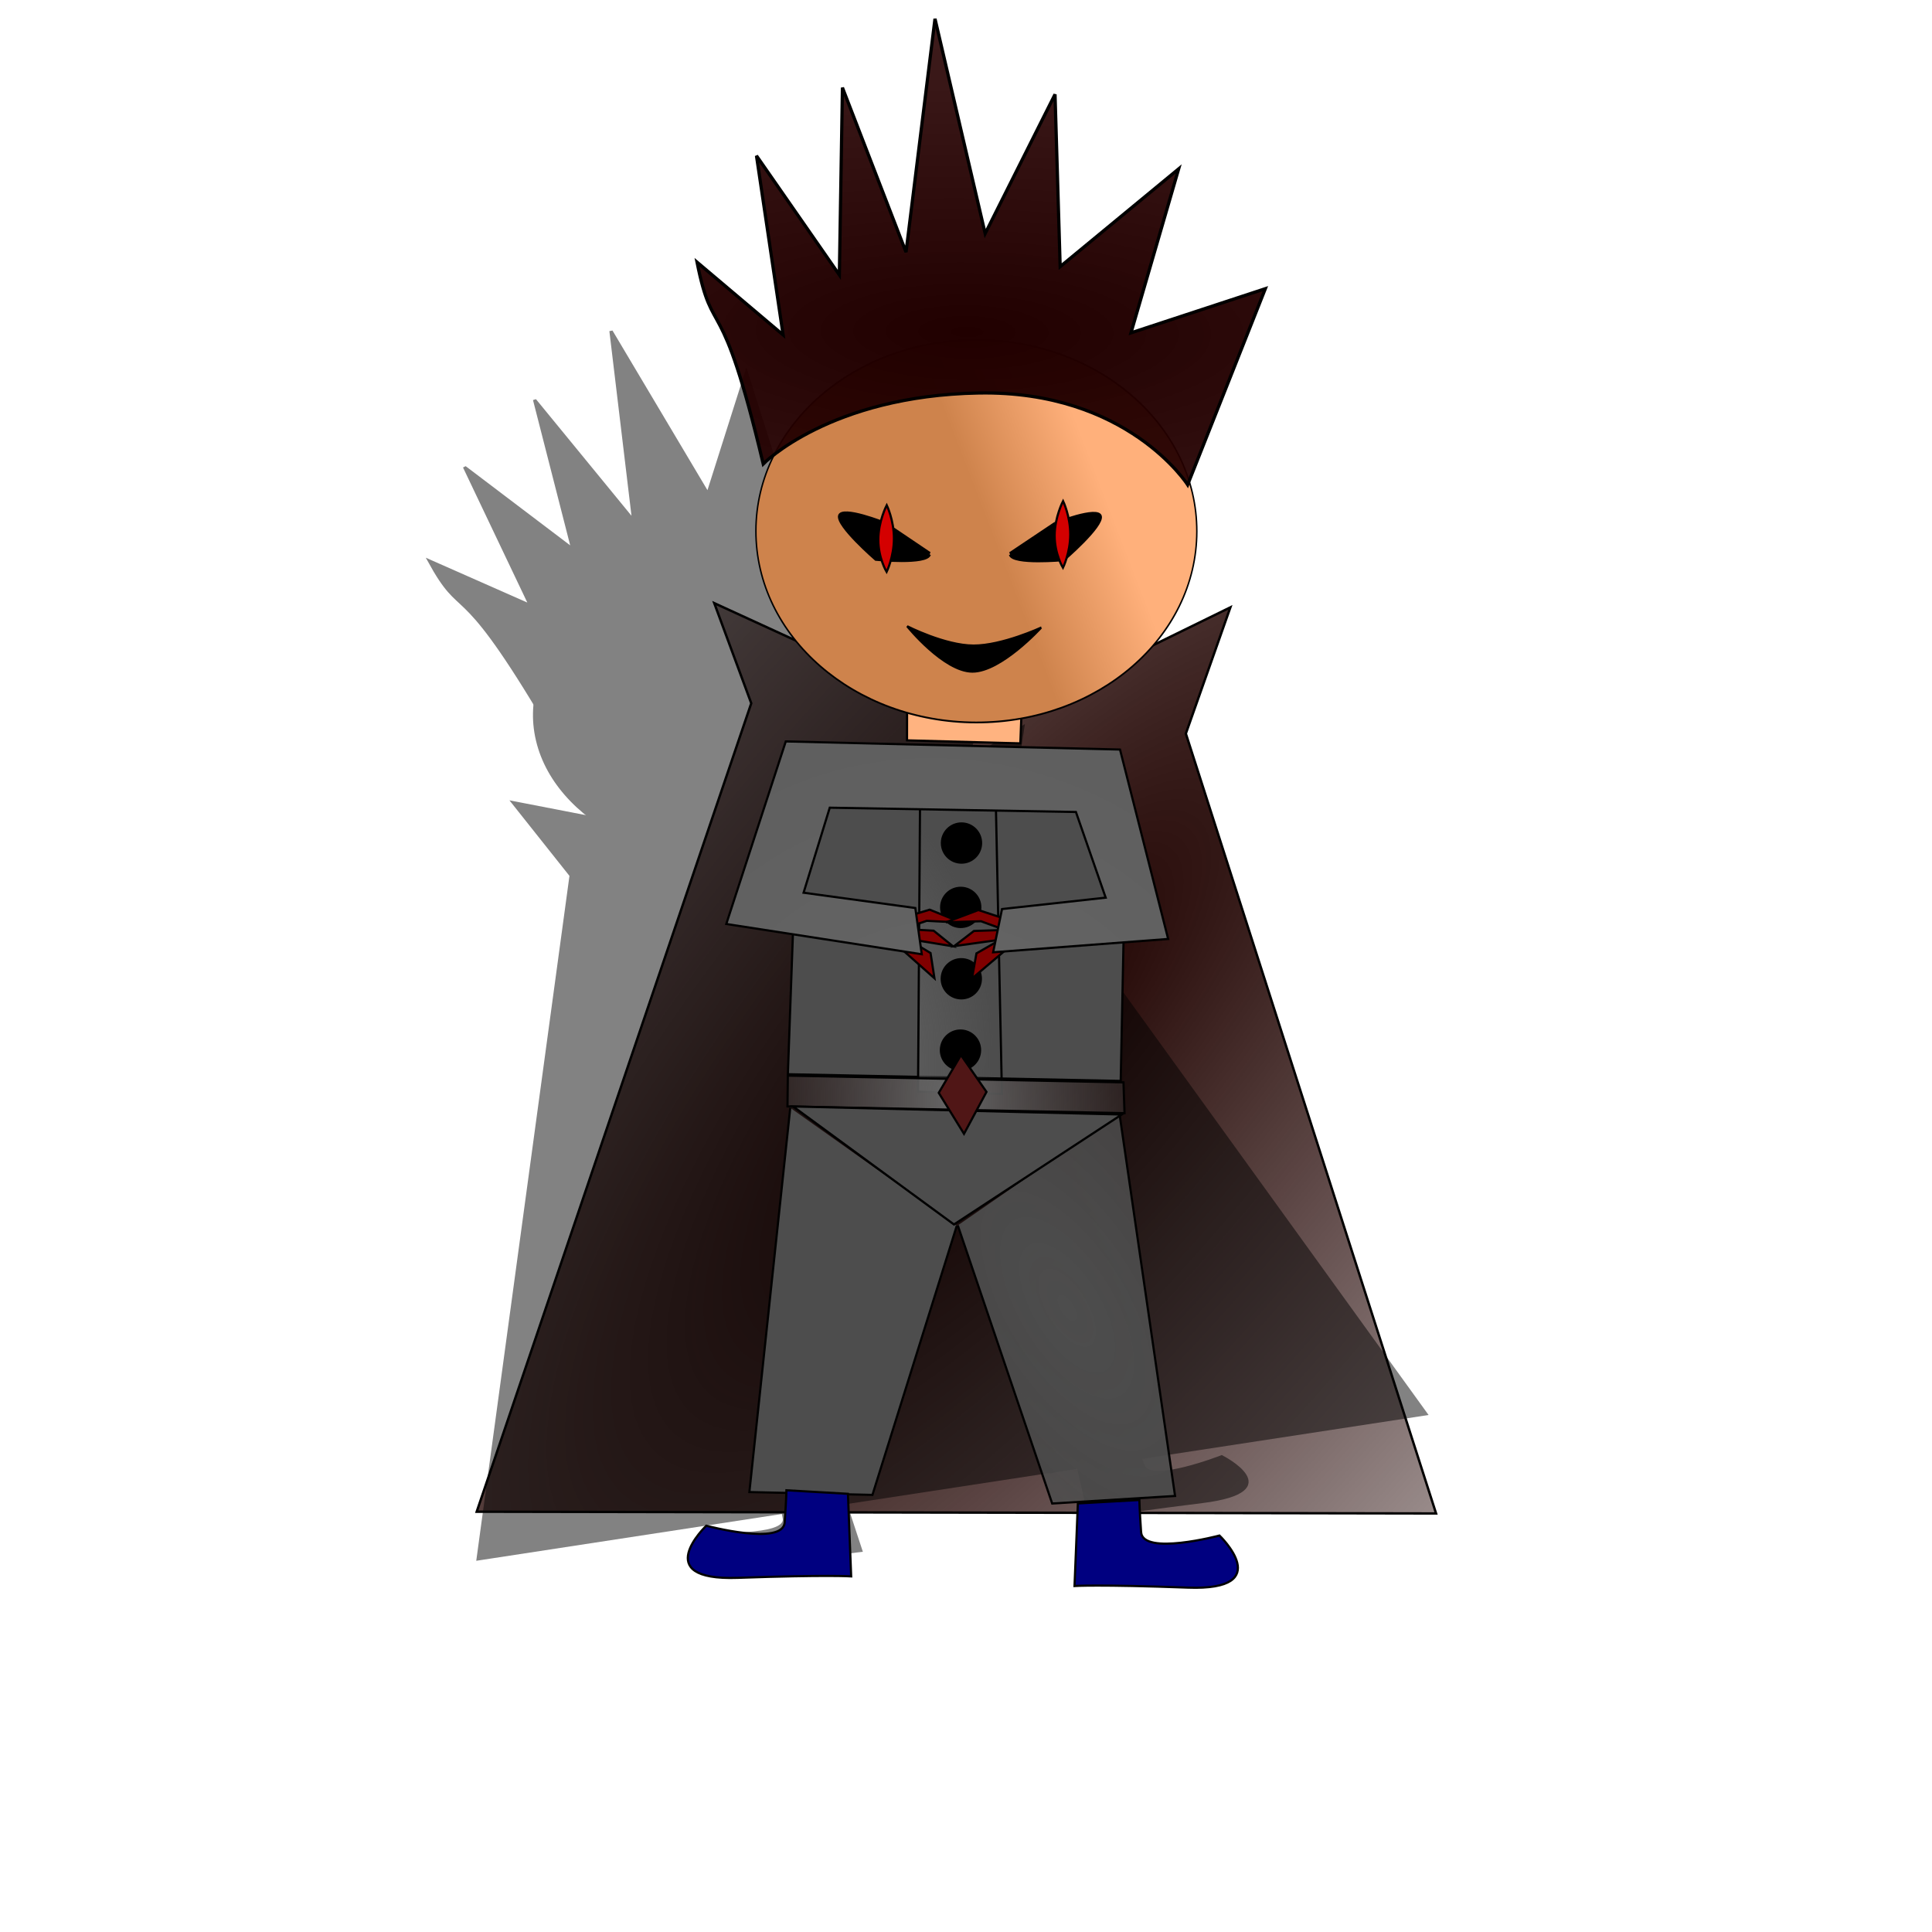 <?xml version="1.0" encoding="UTF-8" standalone="no"?>
<!-- Created with Inkscape (http://www.inkscape.org/) -->

<svg
   xmlns:osb="http://www.openswatchbook.org/uri/2009/osb"
   xmlns:dc="http://purl.org/dc/elements/1.1/"
   xmlns:cc="http://creativecommons.org/ns#"
   xmlns:rdf="http://www.w3.org/1999/02/22-rdf-syntax-ns#"
   xmlns:svg="http://www.w3.org/2000/svg"
   xmlns="http://www.w3.org/2000/svg"
   xmlns:xlink="http://www.w3.org/1999/xlink"
   xmlns:sodipodi="http://sodipodi.sourceforge.net/DTD/sodipodi-0.dtd"
   xmlns:inkscape="http://www.inkscape.org/namespaces/inkscape"
   width="531.496"
   height="531.496"
   id="svg2"
   version="1.1"
   inkscape:version="0.48.4 r9939"
   sodipodi:docname="繪圖.svg">
  <defs
     id="defs4">
    <linearGradient
       inkscape:collect="always"
       id="linearGradient5952">
      <stop
         style="stop-color:#200200;stop-opacity:1;"
         offset="0"
         id="stop5954" />
      <stop
         style="stop-color:#200200;stop-opacity:0;"
         offset="1"
         id="stop5956" />
    </linearGradient>
    <linearGradient
       inkscape:collect="always"
       id="linearGradient5944">
      <stop
         style="stop-color:#4d4d4d;stop-opacity:1;"
         offset="0"
         id="stop5946" />
      <stop
         style="stop-color:#4d4d4d;stop-opacity:0;"
         offset="1"
         id="stop5948" />
    </linearGradient>
    <linearGradient
       id="linearGradient5848"
       inkscape:collect="always">
      <stop
         id="stop5850"
         offset="0"
         style="stop-color:#666666;stop-opacity:1;" />
      <stop
         id="stop5852"
         offset="1"
         style="stop-color:#4d4d4d;stop-opacity:1" />
    </linearGradient>
    <linearGradient
       inkscape:collect="always"
       id="linearGradient5836">
      <stop
         style="stop-color:#666666;stop-opacity:1;"
         offset="0"
         id="stop5838" />
      <stop
         style="stop-color:#666666;stop-opacity:0;"
         offset="1"
         id="stop5840" />
    </linearGradient>
    <linearGradient
       inkscape:collect="always"
       id="linearGradient5781">
      <stop
         style="stop-color:#210000;stop-opacity:1"
         offset="0"
         id="stop5783" />
      <stop
         style="stop-color:#550000;stop-opacity:0;"
         offset="1"
         id="stop5785" />
    </linearGradient>
    <linearGradient
       id="linearGradient4531"
       osb:paint="solid">
      <stop
         style="stop-color:#000000;stop-opacity:1;"
         offset="0"
         id="stop4533" />
    </linearGradient>
    <inkscape:path-effect
       effect="skeletal"
       id="path-effect5709"
       is_visible="true"
       pattern="M 0,0 0,10 10,5 z"
       copytype="single_stretched"
       prop_scale="1"
       scale_y_rel="false"
       spacing="0"
       normal_offset="0"
       tang_offset="0"
       prop_units="false"
       vertical_pattern="false"
       fuse_tolerance="0" />
    <inkscape:path-effect
       effect="skeletal"
       id="path-effect5705"
       is_visible="true"
       pattern="M 0,0 0,10 10,5 z"
       copytype="single_stretched"
       prop_scale="1"
       scale_y_rel="false"
       spacing="0"
       normal_offset="0"
       tang_offset="0"
       prop_units="false"
       vertical_pattern="false"
       fuse_tolerance="0" />
    <inkscape:path-effect
       effect="skeletal"
       id="path-effect5701"
       is_visible="true"
       pattern="M 0,0 0,10 10,5 z"
       copytype="single_stretched"
       prop_scale="1"
       scale_y_rel="false"
       spacing="0"
       normal_offset="0"
       tang_offset="0"
       prop_units="false"
       vertical_pattern="false"
       fuse_tolerance="0" />
    <inkscape:path-effect
       effect="skeletal"
       id="path-effect5697"
       is_visible="true"
       pattern="M 0,0 0,10 10,5 z"
       copytype="single_stretched"
       prop_scale="1"
       scale_y_rel="false"
       spacing="0"
       normal_offset="0"
       tang_offset="0"
       prop_units="false"
       vertical_pattern="false"
       fuse_tolerance="0" />
    <inkscape:path-effect
       effect="skeletal"
       id="path-effect5693"
       is_visible="true"
       pattern="M 0,0 0,10 10,5 z"
       copytype="single_stretched"
       prop_scale="1"
       scale_y_rel="false"
       spacing="0"
       normal_offset="0"
       tang_offset="0"
       prop_units="false"
       vertical_pattern="false"
       fuse_tolerance="0" />
    <inkscape:path-effect
       effect="skeletal"
       id="path-effect5689"
       is_visible="true"
       pattern="M 0,0 0,10 10,5 z"
       copytype="single_stretched"
       prop_scale="1"
       scale_y_rel="false"
       spacing="0"
       normal_offset="0"
       tang_offset="0"
       prop_units="false"
       vertical_pattern="false"
       fuse_tolerance="0" />
    <inkscape:path-effect
       effect="skeletal"
       id="path-effect5685"
       is_visible="true"
       pattern="M 0,0 0,10 10,5 z"
       copytype="single_stretched"
       prop_scale="1"
       scale_y_rel="false"
       spacing="0"
       normal_offset="0"
       tang_offset="0"
       prop_units="false"
       vertical_pattern="false"
       fuse_tolerance="0" />
    <inkscape:path-effect
       effect="skeletal"
       id="path-effect5681"
       is_visible="true"
       pattern="M 0,0 0,10 10,5 z"
       copytype="single_stretched"
       prop_scale="1"
       scale_y_rel="false"
       spacing="0"
       normal_offset="0"
       tang_offset="0"
       prop_units="false"
       vertical_pattern="false"
       fuse_tolerance="0" />
    <inkscape:path-effect
       effect="skeletal"
       id="path-effect5677"
       is_visible="true"
       pattern="M 0,0 0,10 10,5 z"
       copytype="single_stretched"
       prop_scale="1"
       scale_y_rel="false"
       spacing="0"
       normal_offset="0"
       tang_offset="0"
       prop_units="false"
       vertical_pattern="false"
       fuse_tolerance="0" />
    <inkscape:path-effect
       effect="skeletal"
       id="path-effect5673"
       is_visible="true"
       pattern="M 0,0 0,10 10,5 z"
       copytype="single_stretched"
       prop_scale="1"
       scale_y_rel="false"
       spacing="0"
       normal_offset="0"
       tang_offset="0"
       prop_units="false"
       vertical_pattern="false"
       fuse_tolerance="0" />
    <inkscape:path-effect
       effect="skeletal"
       id="path-effect5669"
       is_visible="true"
       pattern="M 0,0 0,10 10,5 z"
       copytype="single_stretched"
       prop_scale="1"
       scale_y_rel="false"
       spacing="0"
       normal_offset="0"
       tang_offset="0"
       prop_units="false"
       vertical_pattern="false"
       fuse_tolerance="0" />
    <inkscape:path-effect
       effect="skeletal"
       id="path-effect5665"
       is_visible="true"
       pattern="M 0,0 0,10 10,5 z"
       copytype="single_stretched"
       prop_scale="1"
       scale_y_rel="false"
       spacing="0"
       normal_offset="0"
       tang_offset="0"
       prop_units="false"
       vertical_pattern="false"
       fuse_tolerance="0" />
    <inkscape:path-effect
       effect="skeletal"
       id="path-effect5661"
       is_visible="true"
       pattern="M 0,0 0,10 10,5 z"
       copytype="single_stretched"
       prop_scale="1"
       scale_y_rel="false"
       spacing="0"
       normal_offset="0"
       tang_offset="0"
       prop_units="false"
       vertical_pattern="false"
       fuse_tolerance="0" />
    <inkscape:path-effect
       effect="skeletal"
       id="path-effect5657"
       is_visible="true"
       pattern="M 0,0 0,10 10,5 z"
       copytype="single_stretched"
       prop_scale="1"
       scale_y_rel="false"
       spacing="0"
       normal_offset="0"
       tang_offset="0"
       prop_units="false"
       vertical_pattern="false"
       fuse_tolerance="0" />
    <inkscape:path-effect
       effect="skeletal"
       id="path-effect5653"
       is_visible="true"
       pattern="M 0,0 0,10 10,5 z"
       copytype="single_stretched"
       prop_scale="1"
       scale_y_rel="false"
       spacing="0"
       normal_offset="0"
       tang_offset="0"
       prop_units="false"
       vertical_pattern="false"
       fuse_tolerance="0" />
    <inkscape:path-effect
       effect="skeletal"
       id="path-effect5649"
       is_visible="true"
       pattern="M 0,0 0,10 10,5 z"
       copytype="single_stretched"
       prop_scale="1"
       scale_y_rel="false"
       spacing="0"
       normal_offset="0"
       tang_offset="0"
       prop_units="false"
       vertical_pattern="false"
       fuse_tolerance="0" />
    <inkscape:path-effect
       effect="skeletal"
       id="path-effect5645"
       is_visible="true"
       pattern="M 0,0 0,10 10,5 z"
       copytype="single_stretched"
       prop_scale="1"
       scale_y_rel="false"
       spacing="0"
       normal_offset="0"
       tang_offset="0"
       prop_units="false"
       vertical_pattern="false"
       fuse_tolerance="0" />
    <inkscape:path-effect
       effect="skeletal"
       id="path-effect5641"
       is_visible="true"
       pattern="M 0,0 0,10 10,5 z"
       copytype="single_stretched"
       prop_scale="1"
       scale_y_rel="false"
       spacing="0"
       normal_offset="0"
       tang_offset="0"
       prop_units="false"
       vertical_pattern="false"
       fuse_tolerance="0" />
    <inkscape:path-effect
       effect="skeletal"
       id="path-effect5637"
       is_visible="true"
       pattern="M 0,0 0,10 10,5 z"
       copytype="single_stretched"
       prop_scale="1"
       scale_y_rel="false"
       spacing="0"
       normal_offset="0"
       tang_offset="0"
       prop_units="false"
       vertical_pattern="false"
       fuse_tolerance="0" />
    <inkscape:path-effect
       effect="skeletal"
       id="path-effect5633"
       is_visible="true"
       pattern="M 0,0 0,10 10,5 z"
       copytype="single_stretched"
       prop_scale="1"
       scale_y_rel="false"
       spacing="0"
       normal_offset="0"
       tang_offset="0"
       prop_units="false"
       vertical_pattern="false"
       fuse_tolerance="0" />
    <inkscape:path-effect
       effect="skeletal"
       id="path-effect5629"
       is_visible="true"
       pattern="M 0,0 0,10 10,5 z"
       copytype="single_stretched"
       prop_scale="1"
       scale_y_rel="false"
       spacing="0"
       normal_offset="0"
       tang_offset="0"
       prop_units="false"
       vertical_pattern="false"
       fuse_tolerance="0" />
    <inkscape:path-effect
       effect="skeletal"
       id="path-effect5625"
       is_visible="true"
       pattern="M 0,0 0,10 10,5 z"
       copytype="single_stretched"
       prop_scale="1"
       scale_y_rel="false"
       spacing="0"
       normal_offset="0"
       tang_offset="0"
       prop_units="false"
       vertical_pattern="false"
       fuse_tolerance="0" />
    <inkscape:path-effect
       effect="skeletal"
       id="path-effect5621"
       is_visible="true"
       pattern="M 0,0 0,10 10,5 z"
       copytype="single_stretched"
       prop_scale="1"
       scale_y_rel="false"
       spacing="0"
       normal_offset="0"
       tang_offset="0"
       prop_units="false"
       vertical_pattern="false"
       fuse_tolerance="0" />
    <inkscape:path-effect
       effect="skeletal"
       id="path-effect5617"
       is_visible="true"
       pattern="M 0,0 0,10 10,5 z"
       copytype="single_stretched"
       prop_scale="1"
       scale_y_rel="false"
       spacing="0"
       normal_offset="0"
       tang_offset="0"
       prop_units="false"
       vertical_pattern="false"
       fuse_tolerance="0" />
    <inkscape:path-effect
       effect="skeletal"
       id="path-effect5613"
       is_visible="true"
       pattern="M 0,0 0,10 10,5 z"
       copytype="single_stretched"
       prop_scale="1"
       scale_y_rel="false"
       spacing="0"
       normal_offset="0"
       tang_offset="0"
       prop_units="false"
       vertical_pattern="false"
       fuse_tolerance="0" />
    <inkscape:path-effect
       effect="skeletal"
       id="path-effect5609"
       is_visible="true"
       pattern="M 0,0 0,10 10,5 z"
       copytype="single_stretched"
       prop_scale="1"
       scale_y_rel="false"
       spacing="0"
       normal_offset="0"
       tang_offset="0"
       prop_units="false"
       vertical_pattern="false"
       fuse_tolerance="0" />
    <inkscape:path-effect
       effect="skeletal"
       id="path-effect5605"
       is_visible="true"
       pattern="M 0,0 0,10 10,5 z"
       copytype="single_stretched"
       prop_scale="1"
       scale_y_rel="false"
       spacing="0"
       normal_offset="0"
       tang_offset="0"
       prop_units="false"
       vertical_pattern="false"
       fuse_tolerance="0" />
    <inkscape:path-effect
       effect="skeletal"
       id="path-effect5601"
       is_visible="true"
       pattern="M 0,0 0,10 10,5 z"
       copytype="single_stretched"
       prop_scale="1"
       scale_y_rel="false"
       spacing="0"
       normal_offset="0"
       tang_offset="0"
       prop_units="false"
       vertical_pattern="false"
       fuse_tolerance="0" />
    <inkscape:path-effect
       effect="skeletal"
       id="path-effect5597"
       is_visible="true"
       pattern="M 0,0 0,10 10,5 z"
       copytype="single_stretched"
       prop_scale="1"
       scale_y_rel="false"
       spacing="0"
       normal_offset="0"
       tang_offset="0"
       prop_units="false"
       vertical_pattern="false"
       fuse_tolerance="0" />
    <inkscape:path-effect
       effect="skeletal"
       id="path-effect5593"
       is_visible="true"
       pattern="M 0,0 0,10 10,5 z"
       copytype="single_stretched"
       prop_scale="1"
       scale_y_rel="false"
       spacing="0"
       normal_offset="0"
       tang_offset="0"
       prop_units="false"
       vertical_pattern="false"
       fuse_tolerance="0" />
    <inkscape:path-effect
       effect="skeletal"
       id="path-effect5589"
       is_visible="true"
       pattern="M 0,0 0,10 10,5 z"
       copytype="single_stretched"
       prop_scale="1"
       scale_y_rel="false"
       spacing="0"
       normal_offset="0"
       tang_offset="0"
       prop_units="false"
       vertical_pattern="false"
       fuse_tolerance="0" />
    <inkscape:path-effect
       effect="skeletal"
       id="path-effect5585"
       is_visible="true"
       pattern="M 0,0 0,10 10,5 z"
       copytype="single_stretched"
       prop_scale="1"
       scale_y_rel="false"
       spacing="0"
       normal_offset="0"
       tang_offset="0"
       prop_units="false"
       vertical_pattern="false"
       fuse_tolerance="0" />
    <inkscape:path-effect
       effect="skeletal"
       id="path-effect5581"
       is_visible="true"
       pattern="M 0,0 0,10 10,5 z"
       copytype="single_stretched"
       prop_scale="1"
       scale_y_rel="false"
       spacing="0"
       normal_offset="0"
       tang_offset="0"
       prop_units="false"
       vertical_pattern="false"
       fuse_tolerance="0" />
    <inkscape:path-effect
       effect="skeletal"
       id="path-effect5577"
       is_visible="true"
       pattern="M 0,0 0,10 10,5 z"
       copytype="single_stretched"
       prop_scale="1"
       scale_y_rel="false"
       spacing="0"
       normal_offset="0"
       tang_offset="0"
       prop_units="false"
       vertical_pattern="false"
       fuse_tolerance="0" />
    <inkscape:path-effect
       effect="skeletal"
       id="path-effect5573"
       is_visible="true"
       pattern="M 0,0 0,10 10,5 z"
       copytype="single_stretched"
       prop_scale="1"
       scale_y_rel="false"
       spacing="0"
       normal_offset="0"
       tang_offset="0"
       prop_units="false"
       vertical_pattern="false"
       fuse_tolerance="0" />
    <inkscape:path-effect
       effect="skeletal"
       id="path-effect5569"
       is_visible="true"
       pattern="M 0,0 0,10 10,5 z"
       copytype="single_stretched"
       prop_scale="1"
       scale_y_rel="false"
       spacing="0"
       normal_offset="0"
       tang_offset="0"
       prop_units="false"
       vertical_pattern="false"
       fuse_tolerance="0" />
    <inkscape:path-effect
       effect="skeletal"
       id="path-effect5565"
       is_visible="true"
       pattern="M 0,0 0,10 10,5 z"
       copytype="single_stretched"
       prop_scale="1"
       scale_y_rel="false"
       spacing="0"
       normal_offset="0"
       tang_offset="0"
       prop_units="false"
       vertical_pattern="false"
       fuse_tolerance="0" />
    <inkscape:path-effect
       effect="skeletal"
       id="path-effect5561"
       is_visible="true"
       pattern="M 0,0 0,10 10,5 z"
       copytype="single_stretched"
       prop_scale="1"
       scale_y_rel="false"
       spacing="0"
       normal_offset="0"
       tang_offset="0"
       prop_units="false"
       vertical_pattern="false"
       fuse_tolerance="0" />
    <inkscape:path-effect
       effect="skeletal"
       id="path-effect5557"
       is_visible="true"
       pattern="M 0,0 0,10 10,5 z"
       copytype="single_stretched"
       prop_scale="1"
       scale_y_rel="false"
       spacing="0"
       normal_offset="0"
       tang_offset="0"
       prop_units="false"
       vertical_pattern="false"
       fuse_tolerance="0" />
    <inkscape:path-effect
       effect="spiro"
       id="path-effect5555"
       is_visible="true" />
    <inkscape:path-effect
       effect="skeletal"
       id="path-effect5245"
       is_visible="true"
       pattern="M 0,0 0,10 10,5 z"
       copytype="single_stretched"
       prop_scale="1"
       scale_y_rel="false"
       spacing="0"
       normal_offset="0"
       tang_offset="0"
       prop_units="false"
       vertical_pattern="false"
       fuse_tolerance="0" />
    <inkscape:path-effect
       effect="skeletal"
       id="path-effect5241"
       is_visible="true"
       pattern="M 0,5 C 0,2.24 2.24,0 5,0 7.76,0 10,2.24 10,5 10,7.76 7.76,10 5,10 2.24,10 0,7.76 0,5 z"
       copytype="single_stretched"
       prop_scale="1"
       scale_y_rel="false"
       spacing="0"
       normal_offset="0"
       tang_offset="0"
       prop_units="false"
       vertical_pattern="false"
       fuse_tolerance="0" />
    <inkscape:path-effect
       effect="skeletal"
       id="path-effect5237"
       is_visible="true"
       pattern="M 0,0 1,0"
       copytype="single_stretched"
       prop_scale="1"
       scale_y_rel="false"
       spacing="0"
       normal_offset="0"
       tang_offset="0"
       prop_units="false"
       vertical_pattern="false"
       fuse_tolerance="0" />
    <inkscape:path-effect
       effect="skeletal"
       id="path-effect5233"
       is_visible="true"
       pattern="M 0,5 10,10 10,0 z"
       copytype="single_stretched"
       prop_scale="1"
       scale_y_rel="false"
       spacing="0"
       normal_offset="0"
       tang_offset="0"
       prop_units="false"
       vertical_pattern="false"
       fuse_tolerance="0" />
    <inkscape:path-effect
       effect="skeletal"
       id="path-effect5229"
       is_visible="true"
       pattern="M 0,5 10,10 10,0 z"
       copytype="single_stretched"
       prop_scale="1"
       scale_y_rel="false"
       spacing="0"
       normal_offset="0"
       tang_offset="0"
       prop_units="false"
       vertical_pattern="false"
       fuse_tolerance="0" />
    <linearGradient
       id="linearGradient5199">
      <stop
         style="stop-color:#ffb07b;stop-opacity:1"
         offset="0"
         id="stop5201" />
      <stop
         style="stop-color:#ce834c;stop-opacity:1"
         offset="1"
         id="stop5203" />
    </linearGradient>
    <radialGradient
       inkscape:collect="always"
       xlink:href="#linearGradient5836"
       id="radialGradient5842"
       cx="195.57"
       cy="885.493"
       fx="195.57"
       fy="885.493"
       r="70.534"
       gradientTransform="matrix(1,0,0,1.8,0,-708.642)"
       gradientUnits="userSpaceOnUse" />
    <linearGradient
       inkscape:collect="always"
       xlink:href="#linearGradient5199"
       id="linearGradient5874"
       gradientUnits="userSpaceOnUse"
       x1="380.181"
       y1="277.133"
       x2="307.87"
       y2="311.077" />
    <radialGradient
       inkscape:collect="always"
       xlink:href="#linearGradient5781"
       id="radialGradient5876"
       gradientUnits="userSpaceOnUse"
       gradientTransform="matrix(-0.109,9.538,-29.004,-0.33,18131.31,-979.536)"
       cx="191.253"
       cy="617.542"
       fx="191.253"
       fy="617.542"
       r="90.053" />
    <radialGradient
       inkscape:collect="always"
       xlink:href="#linearGradient5836"
       id="radialGradient5882"
       gradientUnits="userSpaceOnUse"
       gradientTransform="matrix(1,0,0,1.8,0,-708.642)"
       cx="195.57"
       cy="885.493"
       fx="195.57"
       fy="885.493"
       r="70.534" />
    <radialGradient
       inkscape:collect="always"
       xlink:href="#linearGradient5836"
       id="radialGradient5920"
       gradientUnits="userSpaceOnUse"
       gradientTransform="matrix(1,0,0,1.8,0,-708.642)"
       cx="195.57"
       cy="885.493"
       fx="195.57"
       fy="885.493"
       r="70.534" />
    <radialGradient
       inkscape:collect="always"
       xlink:href="#linearGradient5836"
       id="radialGradient5922"
       gradientUnits="userSpaceOnUse"
       gradientTransform="matrix(1,0,0,1.8,0,-708.642)"
       cx="195.57"
       cy="885.493"
       fx="195.57"
       fy="885.493"
       r="70.534" />
    <radialGradient
       inkscape:collect="always"
       xlink:href="#linearGradient5836"
       id="radialGradient5924"
       gradientUnits="userSpaceOnUse"
       gradientTransform="matrix(1,0,0,1.8,0,-708.642)"
       cx="195.57"
       cy="885.493"
       fx="195.57"
       fy="885.493"
       r="70.534" />
    <radialGradient
       inkscape:collect="always"
       xlink:href="#linearGradient5848"
       id="radialGradient5926"
       gradientUnits="userSpaceOnUse"
       gradientTransform="matrix(2.95,-5.222,5.537,3.129,-5285.202,-860.539)"
       cx="195.57"
       cy="885.493"
       fx="195.57"
       fy="885.493"
       r="70.534" />
    <radialGradient
       inkscape:collect="always"
       xlink:href="#linearGradient5836"
       id="radialGradient5928"
       gradientUnits="userSpaceOnUse"
       gradientTransform="matrix(1,0,0,1.8,0,-708.642)"
       cx="195.57"
       cy="885.493"
       fx="195.57"
       fy="885.493"
       r="70.534" />
    <radialGradient
       inkscape:collect="always"
       xlink:href="#linearGradient5944"
       id="radialGradient5950"
       cx="231.526"
       cy="950.692"
       fx="231.526"
       fy="950.692"
       r="34.578"
       gradientTransform="matrix(10.801,17.521,-7.999,4.931,5335.631,-7793.987)"
       gradientUnits="userSpaceOnUse" />
    <radialGradient
       inkscape:collect="always"
       xlink:href="#linearGradient5952"
       id="radialGradient5958"
       cx="197.056"
       cy="829.447"
       fx="197.056"
       fy="829.447"
       r="151.536"
       gradientTransform="matrix(4.531,-5.359,1.853,1.567,-2213.371,585.535)"
       gradientUnits="userSpaceOnUse" />
    <radialGradient
       inkscape:collect="always"
       xlink:href="#linearGradient5836"
       id="radialGradient6028"
       gradientUnits="userSpaceOnUse"
       gradientTransform="matrix(1,0,0,1.8,0,-708.642)"
       cx="195.57"
       cy="885.493"
       fx="195.57"
       fy="885.493"
       r="70.534" />
    <radialGradient
       inkscape:collect="always"
       xlink:href="#linearGradient5836"
       id="radialGradient6030"
       gradientUnits="userSpaceOnUse"
       gradientTransform="matrix(1,0,0,1.8,0,-708.642)"
       cx="195.57"
       cy="885.493"
       fx="195.57"
       fy="885.493"
       r="70.534" />
  </defs>
  <sodipodi:namedview
     id="base"
     pagecolor="#ffffff"
     bordercolor="#666666"
     borderopacity="1.0"
     inkscape:pageopacity="0.0"
     inkscape:pageshadow="2"
     inkscape:zoom="1.1002478"
     inkscape:cx="242.43693"
     inkscape:cy="328.30153"
     inkscape:document-units="px"
     inkscape:current-layer="g3619"
     showgrid="false"
     units="cm"
     inkscape:window-width="1920"
     inkscape:window-height="1025"
     inkscape:window-x="-2"
     inkscape:window-y="-3"
     inkscape:window-maximized="1"
     inkscape:snap-page="true"
     inkscape:snap-grids="true"
     inkscape:object-nodes="true"
     inkscape:snap-nodes="false"
     inkscape:snap-global="false"
     inkscape:snap-bbox="false"
     inkscape:bbox-nodes="false"
     inkscape:snap-bbox-edge-midpoints="false"
     inkscape:snap-bbox-midpoints="false"
     inkscape:bbox-paths="false" />
  <g
     inkscape:label="Layer 1"
     inkscape:groupmode="layer"
     id="layer1"
     transform="translate(0,-520.865)">
    <g
       id="g3227"
       transform="translate(19.923,-0.643)">
      <g
         id="g3619"
         transform="matrix(0.873,0,0,0.873,72.239,79.724)">
        <path
           inkscape:connector-curvature="0"
           id="path3186"
           d="m 119.508,696.111 44.118,20.245 77.493,1.175 41.037,-20.091 -14.039,39.788 78.852,245.748 -302.32,-0.548 86.518,-254.755 z"
           style="fill:url(#radialGradient5958);stroke:#000000;stroke-width:0.751px;stroke-linecap:butt;stroke-linejoin:miter;stroke-opacity:1;fill-opacity:1;fill-rule:evenodd" />
        <g
           id="g5960"
           transform="translate(0,-8.331)">
          <g
             style="opacity:0.492;fill:#000000;fill-opacity:1;stroke:#000000;stroke-opacity:1"
             id="g3277"
             transform="matrix(0.802,-0.124,0.179,0.644,-156.903,363.135)">
            <path
               style="fill:#000000;fill-opacity:1;stroke:#000000;stroke-width:0.926px;stroke-linecap:butt;stroke-linejoin:miter;stroke-opacity:1"
               d="m 120.046,650.316 54.396,24.962 95.547,1.448 50.597,-24.772 -17.31,49.058 97.222,303.001 -372.753,-0.676 106.674,-314.106 z"
               id="path3279"
               inkscape:connector-curvature="0" />
            <g
               style="fill:#000000;fill-opacity:1;stroke:#000000;stroke-opacity:1"
               id="g3281"
               transform="matrix(0.846,0.002,-0.002,0.846,11.147,80.72)">
              <path
                 inkscape:connector-curvature="0"
                 id="path3283"
                 d="m 219.796,742.589 52.057,1.285 0.643,-17.352 -52.7,-2.571 z"
                 style="fill:#000000;fill-opacity:1;stroke:#000000;stroke-width:1px;stroke-linecap:butt;stroke-linejoin:miter;stroke-opacity:1" />
              <path
                 sodipodi:nodetypes="scscs"
                 inkscape:connector-curvature="0"
                 id="path3285"
                 d="m 296.209,652.049 c 0,7.319 -3.847,13.251 -3.847,13.251 0,0 -3.334,-5.413 -3.334,-12.732 0,-7.319 3.334,-13.771 3.334,-13.771 0,0 3.847,5.933 3.847,13.251 z"
                 style="fill:#000000;fill-opacity:1;stroke:#000000;stroke-opacity:1" />
              <path
                 sodipodi:type="arc"
                 style="fill:#000000;fill-opacity:1;fill-rule:evenodd;stroke:#000000;stroke-width:1px;stroke-linecap:butt;stroke-linejoin:miter;stroke-opacity:1"
                 id="path3287"
                 sodipodi:cx="297.23932"
                 sodipodi:cy="309.12888"
                 sodipodi:rx="151.35104"
                 sodipodi:ry="108.61285"
                 d="m 448.59,309.129 c 0,59.985 -67.762,108.613 -151.351,108.613 -83.589,0 -151.351,-48.628 -151.351,-108.613 0,-59.985 67.762,-108.613 151.351,-108.613 83.589,0 151.351,48.628 151.351,108.613 z"
                 transform="matrix(0.67,0,0,0.809,51.039,393.242)" />
              <path
                 sodipodi:nodetypes="ccscc"
                 inkscape:connector-curvature="0"
                 id="path3289"
                 d="m 228.568,654.201 c -1.213,4.659 -24.828,2.387 -24.828,2.387 0,0 -18.057,-15.543 -16.844,-20.202 1.213,-4.659 21.238,3.33 21.238,3.33 l 20.537,13.795"
                 style="fill:#000000;fill-opacity:1;stroke:#000000;stroke-opacity:1" />
              <path
                 sodipodi:nodetypes="cscsc"
                 inkscape:connector-curvature="0"
                 id="path3291"
                 d="m 279.796,687.646 c 0,0 -18.372,20.267 -31.544,20.267 -13.172,0 -30.005,-20.786 -30.005,-20.786 0,0 17.346,8.834 30.518,8.834 13.172,0 31.031,-8.315 31.031,-8.315 z"
                 style="fill:#000000;fill-opacity:1;stroke:#000000;stroke-opacity:1" />
              <path
                 style="fill:#000000;fill-opacity:1;stroke:#000000;stroke-opacity:1"
                 d="m 265.416,654.201 c 1.213,4.659 24.828,2.387 24.828,2.387 0,0 18.057,-15.543 16.844,-20.202 -1.213,-4.659 -21.238,3.33 -21.238,3.33 l -20.537,13.795"
                 id="path3293"
                 inkscape:connector-curvature="0"
                 sodipodi:nodetypes="ccscc" />
              <path
                 sodipodi:nodetypes="scscs"
                 inkscape:connector-curvature="0"
                 id="path3295"
                 d="m 291.593,646.332 c 0,8.467 -3.334,15.33 -3.334,15.33 0,0 -3.847,-6.344 -3.847,-14.81 0,-8.467 3.847,-15.85 3.847,-15.85 0,0 3.334,6.864 3.334,15.33 z"
                 style="fill:#000000;fill-opacity:1;stroke:#000000;stroke-opacity:1" />
              <path
                 style="fill:#000000;fill-opacity:1;stroke:#000000;stroke-opacity:1"
                 d="m 212.091,646.852 c 0,8.467 -3.334,15.33 -3.334,15.33 0,0 -3.847,-6.344 -3.847,-14.81 0,-8.467 3.847,-15.85 3.847,-15.85 0,0 3.334,6.864 3.334,15.33 z"
                 id="path3297"
                 inkscape:connector-curvature="0"
                 sodipodi:nodetypes="scscs" />
              <path
                 sodipodi:nodetypes="zcccccccccccccccz"
                 inkscape:connector-curvature="0"
                 id="path3299"
                 d="m 249.409,576.859 c -68.371,1.354 -95.891,47.962 -95.891,47.962 -19.869,-82.998 -22.991,-55.125 -30.586,-92.659 l 39.617,33.367 -12.392,-82.298 38.182,54.683 1.258,-86.052 29.348,75.54 13.118,-107.249 23.233,98.628 31.974,-64.004 2.506,79.152 54.365,-45.025 -21.771,75.386 61.695,-20.409 -35.531,90.149 c 0,0 -30.754,-58.524 -99.125,-57.17 z"
                 style="fill:#000000;fill-opacity:1;stroke:#000000;stroke-width:1.484px;stroke-linecap:butt;stroke-linejoin:miter;stroke-opacity:1" />
            </g>
            <path
               style="fill:#000000;fill-opacity:1;stroke:#000000;stroke-width:0.846px;stroke-linecap:butt;stroke-linejoin:miter;stroke-opacity:1"
               d="m 152.342,770.383 -2.414,66.826 129.329,2.604 1.302,-64.665 0.081,-53.265 -126.58,-5.289 z"
               id="path3301"
               inkscape:connector-curvature="0" />
            <g
               style="fill:#000000;fill-opacity:1;stroke:#000000;stroke-opacity:1"
               id="g3303"
               transform="matrix(0.846,0.01,-0.01,0.846,193.237,17.828)">
              <g
                 style="fill:#000000;fill-opacity:1;stroke:#000000;stroke-opacity:1"
                 id="g3305">
                <g
                   style="fill:#000000;fill-opacity:1;stroke:#000000;stroke-opacity:1"
                   id="g3307"
                   transform="translate(-7.069,-37.918)">
                  <g
                     style="fill:#000000;fill-opacity:1;stroke:#000000;stroke-opacity:1"
                     id="g3309"
                     transform="translate(-204.372,116.325)">
                    <g
                       style="fill:#000000;fill-opacity:1;stroke:#000000;stroke-opacity:1"
                       id="g3311">
                      <path
                         inkscape:connector-curvature="0"
                         id="path3313"
                         d="m 230.722,759.942 0.643,138.176 38.561,0.643 -4.499,-137.533 z"
                         style="fill:#000000;fill-opacity:1;stroke:#000000;stroke-width:1px;stroke-linecap:butt;stroke-linejoin:miter;stroke-opacity:1" />
                    </g>
                    <g
                       style="fill:#000000;fill-opacity:1;stroke:#000000;stroke-opacity:1"
                       transform="translate(2.571,5.784)"
                       id="g3315">
                      <path
                         transform="translate(437.022,571.636)"
                         d="m -180.593,206.3 c 0,4.969 -4.028,8.998 -8.998,8.998 -4.969,0 -8.998,-4.028 -8.998,-8.998 0,-4.969 4.028,-8.998 8.998,-8.998 4.969,0 8.998,4.028 8.998,8.998 z"
                         sodipodi:ry="8.9975147"
                         sodipodi:rx="8.9975147"
                         sodipodi:cy="206.30016"
                         sodipodi:cx="-189.59048"
                         id="path3317"
                         style="fill:#000000;fill-opacity:1;stroke:#000000;stroke-opacity:1"
                         sodipodi:type="arc" />
                      <path
                         sodipodi:type="arc"
                         style="fill:#000000;fill-opacity:1;stroke:#000000;stroke-opacity:1"
                         id="path3319"
                         sodipodi:cx="-189.59048"
                         sodipodi:cy="206.30016"
                         sodipodi:rx="8.9975147"
                         sodipodi:ry="8.9975147"
                         d="m -180.593,206.3 c 0,4.969 -4.028,8.998 -8.998,8.998 -4.969,0 -8.998,-4.028 -8.998,-8.998 0,-4.969 4.028,-8.998 8.998,-8.998 4.969,0 8.998,4.028 8.998,8.998 z"
                         transform="translate(437.665,666.753)" />
                      <path
                         transform="translate(437.665,633.976)"
                         d="m -180.593,206.3 c 0,4.969 -4.028,8.998 -8.998,8.998 -4.969,0 -8.998,-4.028 -8.998,-8.998 0,-4.969 4.028,-8.998 8.998,-8.998 4.969,0 8.998,4.028 8.998,8.998 z"
                         sodipodi:ry="8.9975147"
                         sodipodi:rx="8.9975147"
                         sodipodi:cy="206.30016"
                         sodipodi:cx="-189.59048"
                         id="path3321"
                         style="fill:#000000;fill-opacity:1;stroke:#000000;stroke-opacity:1"
                         sodipodi:type="arc" />
                      <path
                         sodipodi:type="arc"
                         style="fill:#000000;fill-opacity:1;stroke:#000000;stroke-opacity:1"
                         id="path3323"
                         sodipodi:cx="-189.59048"
                         sodipodi:cy="206.30016"
                         sodipodi:rx="8.9975147"
                         sodipodi:ry="8.9975147"
                         d="m -180.593,206.3 c 0,4.969 -4.028,8.998 -8.998,8.998 -4.969,0 -8.998,-4.028 -8.998,-8.998 0,-4.969 4.028,-8.998 8.998,-8.998 4.969,0 8.998,4.028 8.998,8.998 z"
                         transform="translate(437.022,601.2)" />
                    </g>
                  </g>
                </g>
              </g>
            </g>
            <path
               style="fill:#000000;fill-opacity:1;stroke:#000000;stroke-width:0.846px;stroke-linecap:butt;stroke-linejoin:miter;stroke-opacity:1"
               d="m 287.788,994.93 c 0,0 0.034,3.261 0.673,12.494 0.639,9.233 30.451,1.316 30.451,1.316 0,0 22.506,21.508 -12.292,20.237 -34.798,-1.271 -44.032,-0.632 -44.032,-0.632 l 1.299,-32.081 z"
               id="path3325"
               inkscape:connector-curvature="0" />
            <path
               inkscape:connector-curvature="0"
               id="path3327"
               d="m 148.092,993.723 c 0,0 -0.038,3.261 -0.69,12.493 -0.652,9.232 -30.452,1.273 -30.452,1.273 0,0 -22.537,21.477 12.264,20.254 34.8,-1.222 44.032,-0.571 44.032,-0.571 l -1.254,-32.083 z"
               style="fill:#000000;fill-opacity:1;stroke:#000000;stroke-width:0.846px;stroke-linecap:butt;stroke-linejoin:miter;stroke-opacity:1" />
            <path
               inkscape:connector-curvature="0"
               id="path3329"
               d="m 278.77,852.503 21.603,148.564 -47.74,2.94 -36.682,-108.073"
               style="fill:#000000;fill-opacity:1;stroke:#000000;stroke-width:0.846px;stroke-linecap:butt;stroke-linejoin:miter;stroke-opacity:1"
               sodipodi:nodetypes="cccc" />
            <path
               style="fill:#000000;fill-opacity:1;stroke:#000000;stroke-width:0.846px;stroke-linecap:butt;stroke-linejoin:miter;stroke-opacity:1"
               d="m 149.921,837.752 -0.14,11.956 130.959,2.623 -0.403,-11.962 z"
               id="path3331"
               inkscape:connector-curvature="0" />
            <path
               style="fill:#000000;fill-opacity:1;stroke:#000000;stroke-width:0.846px;stroke-linecap:butt;stroke-linejoin:miter;stroke-opacity:1"
               d="m 150.862,850.265 -15.883,149.284 47.817,1.104 32.751,-104.517"
               id="path3333"
               inkscape:connector-curvature="0" />
            <path
               style="fill:#000000;fill-opacity:1;stroke:#000000;stroke-width:0.846px;stroke-linecap:butt;stroke-linejoin:miter;stroke-opacity:1"
               d="m 151.955,849.734 62.511,45.846 65.181,-42.718 z"
               id="path3335"
               inkscape:connector-curvature="0" />
            <path
               style="fill:#000000;fill-opacity:1;stroke:#000000;stroke-width:0.846px;stroke-linecap:butt;stroke-linejoin:miter;stroke-opacity:1"
               d="m 217.186,829.777 -8.627,14.664 9.808,15.922 8.738,-16.291 z"
               id="path3337"
               inkscape:connector-curvature="0"
               sodipodi:nodetypes="ccccc" />
            <path
               style="fill:#000000;fill-opacity:1;stroke:#000000;stroke-width:0.846px;stroke-linecap:butt;stroke-linejoin:miter;stroke-opacity:1"
               d="m 178.409,772.32 20.108,0.236 10.364,-3.14 12.442,5.038 -13.58,-0.703 -9.277,3.152 11.95,0.684 7.538,6.067 -17.902,-2.928 9.175,5.543 1.516,9.801 -16.138,-14.321 -15.217,-0.178 z"
               id="path3339"
               inkscape:connector-curvature="0" />
            <path
               inkscape:connector-curvature="0"
               id="path3341"
               d="m 251.775,773.18 -20.108,-0.236 -10.287,-3.382 -12.557,4.744 13.593,-0.384 9.2,3.369 -11.962,0.403 -7.678,5.889 17.966,-2.507 -9.302,5.326 -1.745,9.763 16.469,-13.939 15.217,0.178 z"
               style="fill:#000000;fill-opacity:1;stroke:#000000;stroke-width:0.846px;stroke-linecap:butt;stroke-linejoin:miter;stroke-opacity:1" />
            <path
               style="fill:#000000;fill-opacity:1;stroke:#000000;stroke-width:0.846px;stroke-linecap:butt;stroke-linejoin:miter;stroke-opacity:1"
               d="m 150.403,704.05 129.866,3.154 18.704,73.596 -68.002,5.181 3.458,-16.809 40.273,-4.419 -11.567,-33.291 -95.641,-1.665 -10.171,33.036 43.413,5.944 2.507,17.966 -75.956,-11.761 z"
               id="path3343"
               inkscape:connector-curvature="0"
               sodipodi:nodetypes="ccccccccccccc" />
          </g>
          <g
             transform="translate(-4.166,7.29)"
             id="g5900">
            <g
               id="g5797"
               style="fill:url(#radialGradient6030);fill-opacity:1"
               transform="translate(3.124,-31.243)">
              <path
                 style="fill:#ffb380;fill-opacity:1;stroke:#000000;stroke-width:0.686px;stroke-linecap:butt;stroke-linejoin:miter;stroke-opacity:1"
                 d="m 181.294,771.639 35.703,0.946 0.462,-11.901 -36.142,-1.829 z"
                 id="path3204"
                 inkscape:connector-curvature="0" />
              <path
                 style="fill:#4d4d4d;fill-opacity:1;stroke:#000000;stroke-width:0.686px;stroke-linecap:butt;stroke-linejoin:miter;stroke-opacity:1"
                 d="m 145.701,822.651 -1.958,54.199 104.892,2.112 1.056,-52.446 0.066,-43.2 -102.662,-4.29 z"
                 id="path3208"
                 inkscape:connector-curvature="0" />
              <g
                 style="fill:url(#radialGradient6028);fill-opacity:1;stroke:#000000;stroke-opacity:1"
                 id="g3244"
                 transform="matrix(0.686,0.008,-0.008,0.686,33.227,264.367)">
                <path
                   inkscape:connector-curvature="0"
                   id="path3212"
                   d="m 230.722,759.942 0.643,138.176 38.561,0.643 -4.499,-137.533 z"
                   style="fill:url(#radialGradient5920);fill-opacity:1;stroke:#000000;stroke-width:1px;stroke-linecap:butt;stroke-linejoin:miter;stroke-opacity:1" />
              </g>
              <g
                 style="fill:#000000;fill-opacity:1;stroke:#000000;stroke-opacity:1"
                 transform="matrix(0.686,0.008,-0.008,0.686,34.943,268.354)"
                 id="g3189">
                <path
                   transform="translate(437.022,571.636)"
                   d="m -180.593,206.3 c 0,4.969 -4.028,8.998 -8.998,8.998 -4.969,0 -8.998,-4.028 -8.998,-8.998 0,-4.969 4.028,-8.998 8.998,-8.998 4.969,0 8.998,4.028 8.998,8.998 z"
                   sodipodi:ry="8.9975147"
                   sodipodi:rx="8.9975147"
                   sodipodi:cy="206.30016"
                   sodipodi:cx="-189.59048"
                   id="path3216"
                   style="fill:#000000;fill-opacity:1;stroke:#000000;stroke-opacity:1"
                   sodipodi:type="arc" />
                <path
                   sodipodi:type="arc"
                   style="fill:#000000;fill-opacity:1;stroke:#000000;stroke-opacity:1"
                   id="path3218"
                   sodipodi:cx="-189.59048"
                   sodipodi:cy="206.30016"
                   sodipodi:rx="8.9975147"
                   sodipodi:ry="8.9975147"
                   d="m -180.593,206.3 c 0,4.969 -4.028,8.998 -8.998,8.998 -4.969,0 -8.998,-4.028 -8.998,-8.998 0,-4.969 4.028,-8.998 8.998,-8.998 4.969,0 8.998,4.028 8.998,8.998 z"
                   transform="translate(437.665,666.753)" />
                <path
                   transform="translate(437.665,633.976)"
                   d="m -180.593,206.3 c 0,4.969 -4.028,8.998 -8.998,8.998 -4.969,0 -8.998,-4.028 -8.998,-8.998 0,-4.969 4.028,-8.998 8.998,-8.998 4.969,0 8.998,4.028 8.998,8.998 z"
                   sodipodi:ry="8.9975147"
                   sodipodi:rx="8.9975147"
                   sodipodi:cy="206.30016"
                   sodipodi:cx="-189.59048"
                   id="path3220"
                   style="fill:#000000;fill-opacity:1;stroke:#000000;stroke-opacity:1"
                   sodipodi:type="arc" />
                <path
                   sodipodi:type="arc"
                   style="fill:#000000;fill-opacity:1;stroke:#000000;stroke-opacity:1"
                   id="path3222"
                   sodipodi:cx="-189.59048"
                   sodipodi:cy="206.30016"
                   sodipodi:rx="8.9975147"
                   sodipodi:ry="8.9975147"
                   d="m -180.593,206.3 c 0,4.969 -4.028,8.998 -8.998,8.998 -4.969,0 -8.998,-4.028 -8.998,-8.998 0,-4.969 4.028,-8.998 8.998,-8.998 4.969,0 8.998,4.028 8.998,8.998 z"
                   transform="translate(437.022,601.2)" />
              </g>
              <path
                 inkscape:connector-curvature="0"
                 id="path3228"
                 d="m 248.24,889.254 17.521,120.492 -38.719,2.384 -29.751,-87.653"
                 style="fill:url(#radialGradient5950);fill-opacity:1;stroke:#000000;stroke-width:0.686px;stroke-linecap:butt;stroke-linejoin:miter;stroke-opacity:1"
                 sodipodi:nodetypes="cccc" />
              <path
                 style="fill:url(#radialGradient5924);fill-opacity:1;stroke:#000000;stroke-width:0.686px;stroke-linecap:butt;stroke-linejoin:miter;stroke-opacity:1"
                 d="m 143.738,877.291 -0.114,9.697 106.214,2.127 -0.327,-9.702 z"
                 id="path3210"
                 inkscape:connector-curvature="0" />
              <path
                 inkscape:transform-center-x="-4.544431"
                 style="fill:#4d4d4d;fill-opacity:1;stroke:#000000;stroke-width:0.686px;stroke-linecap:butt;stroke-linejoin:miter;stroke-opacity:1"
                 d="m 144.501,887.439 -12.882,121.076 38.782,0.896 26.562,-84.768"
                 id="path3226"
                 inkscape:connector-curvature="0" />
              <path
                 sodipodi:nodetypes="ccccc"
                 style="fill:#4d4d4d;fill-opacity:1;stroke:#000000;stroke-width:0.686px;stroke-linecap:butt;stroke-linejoin:miter;stroke-opacity:1"
                 d="m 145.387,887.008 50.7,37.183 15.477,-10.143 37.387,-24.503 z"
                 id="path3230"
                 inkscape:connector-curvature="0" />
              <path
                 style="fill:#501616;fill-opacity:1;stroke:#000000;stroke-width:0.686px;stroke-linecap:butt;stroke-linejoin:miter;stroke-opacity:1"
                 d="m 198.293,870.822 -6.997,11.893 7.955,12.914 7.087,-13.213 z"
                 id="path3214"
                 inkscape:connector-curvature="0"
                 sodipodi:nodetypes="ccccc" />
              <path
                 style="fill:#800000;fill-opacity:1;stroke:#000000;stroke-width:0.686px;stroke-linecap:butt;stroke-linejoin:miter;stroke-opacity:1"
                 d="m 163.718,827.346 16.308,0.191 8.406,-2.546 10.091,4.086 -11.014,-0.57 -7.524,2.557 9.692,0.555 6.114,4.921 -14.519,-2.374 7.441,4.496 1.229,7.949 -13.089,-11.615 -12.341,-0.145 z"
                 id="path3185"
                 inkscape:connector-curvature="0" />
              <path
                 inkscape:connector-curvature="0"
                 id="path3187"
                 d="m 228.429,828.044 -16.308,-0.191 -8.344,-2.743 -10.184,3.848 11.024,-0.312 7.462,2.732 -9.702,0.327 -6.228,4.776 14.571,-2.033 -7.545,4.32 -1.415,7.918 13.357,-11.305 12.341,0.145 z"
                 style="fill:#800000;fill-opacity:1;stroke:#000000;stroke-width:0.686px;stroke-linecap:butt;stroke-linejoin:miter;stroke-opacity:1" />
              <path
                 style="fill:url(#radialGradient5926);fill-opacity:1;stroke:#000000;stroke-width:0.686px;stroke-linecap:butt;stroke-linejoin:miter;stroke-opacity:1"
                 d="m 143.087,771.976 105.327,2.558 6.129,24.115 9.041,35.575 -55.153,4.202 2.805,-13.633 32.663,-3.584 -9.381,-27 -77.57,-1.351 -8.249,26.794 35.21,4.821 2.033,14.571 -61.604,-9.539 z"
                 id="path3206"
                 inkscape:connector-curvature="0"
                 sodipodi:nodetypes="cccccccccccccc" />
            </g>
          </g>
          <g
             id="g5930">
            <path
               inkscape:connector-curvature="0"
               id="path3236"
               d="m 253.471,987.065 c 0,0 0.027,2.645 0.545,10.133 0.518,7.489 24.697,1.067 24.697,1.067 0,0 18.254,17.444 -9.969,16.413 -28.223,-1.031 -35.712,-0.513 -35.712,-0.513 l 1.054,-26.019 z"
               style="fill:#000080;stroke:#000000;stroke-width:0.686px;stroke-linecap:butt;stroke-linejoin:miter;stroke-opacity:1" />
            <path
               style="fill:#000080;stroke:#000000;stroke-width:0.686px;stroke-linecap:butt;stroke-linejoin:miter;stroke-opacity:1"
               d="m 142.254,984.003 c 0,0 -0.031,2.645 -0.56,10.133 -0.529,7.488 -24.698,1.033 -24.698,1.033 0,0 -18.278,17.419 9.946,16.427 28.225,-0.992 35.712,-0.463 35.712,-0.463 l -1.017,-26.021 z"
               id="path3234"
               inkscape:connector-curvature="0" />
          </g>
          <g
             transform="translate(1.5217566e-8,-21.87)"
             id="g5863">
            <g
               id="g5854">
              <path
                 style="fill:#d40000;stroke:#000000;stroke-width:0.686;stroke-opacity:1"
                 d="m 233.816,709.635 c -0.009,5.02 -2.655,9.084 -2.655,9.084 0,0 -2.28,-3.717 -2.271,-8.736 0.009,-5.02 2.304,-9.441 2.304,-9.441 0,0 2.631,4.074 2.622,9.094 z"
                 id="path3168"
                 inkscape:connector-curvature="0"
                 sodipodi:nodetypes="scscs" />
              <path
                 transform="matrix(0.459,8.3267426e-4,-0.001,0.555,65.983,531.822)"
                 d="m 448.59,309.129 c 0,59.985 -67.762,108.613 -151.351,108.613 -83.589,0 -151.351,-48.628 -151.351,-108.613 0,-59.985 67.762,-108.613 151.351,-108.613 83.589,0 151.351,48.628 151.351,108.613 z"
                 sodipodi:ry="108.61285"
                 sodipodi:rx="151.35104"
                 sodipodi:cy="309.12888"
                 sodipodi:cx="297.23932"
                 id="path2987"
                 style="fill:url(#linearGradient5874);fill-opacity:1;fill-rule:evenodd;stroke:#000000;stroke-width:1px;stroke-linecap:butt;stroke-linejoin:miter;stroke-opacity:1"
                 sodipodi:type="arc" />
              <path
                 style="fill:#000000;stroke:#000000;stroke-width:0.686;stroke-opacity:1"
                 d="m 187.42,711.027 c -0.838,3.194 -17.032,1.606 -17.032,1.606 0,0 -12.366,-10.683 -11.528,-13.877 0.838,-3.194 14.562,2.31 14.562,2.31 l 14.069,9.487"
                 id="path3248"
                 inkscape:connector-curvature="0"
                 sodipodi:nodetypes="ccscc" />
              <path
                 style="fill:#000000;stroke:#000000;stroke-width:0.686;stroke-opacity:1"
                 d="m 222.515,734.029 c 0,0 -12.626,13.878 -21.66,13.861 -9.034,-0.016 -20.554,-14.294 -20.554,-14.294 0,0 11.886,6.081 20.921,6.097 9.034,0.016 21.294,-5.664 21.294,-5.664 z"
                 id="path3260"
                 inkscape:connector-curvature="0"
                 sodipodi:nodetypes="cscsc" />
              <path
                 sodipodi:nodetypes="ccscc"
                 inkscape:connector-curvature="0"
                 id="path3175"
                 d="m 212.693,711.072 c 0.826,3.197 17.026,1.668 17.026,1.668 0,0 12.404,-10.638 11.578,-13.835 -0.826,-3.197 -14.571,2.257 -14.571,2.257 l -14.103,9.436"
                 style="fill:#000000;stroke:#000000;stroke-width:0.686;stroke-opacity:1" />
              <path
                 style="fill:#d40000;stroke:#000000;stroke-width:0.686;stroke-opacity:1"
                 d="m 231.699,704.667 c -0.011,5.807 -2.306,10.51 -2.306,10.51 0,0 -2.631,-4.356 -2.62,-10.163 0.011,-5.807 2.658,-10.866 2.658,-10.866 0,0 2.278,4.712 2.268,10.519 z"
                 id="path3177"
                 inkscape:connector-curvature="0"
                 sodipodi:nodetypes="scscs" />
              <path
                 sodipodi:nodetypes="scscs"
                 inkscape:connector-curvature="0"
                 id="path3180"
                 d="m 176.129,705.966 c -0.011,5.807 -2.306,10.51 -2.306,10.51 0,0 -2.631,-4.356 -2.62,-10.163 0.011,-5.807 2.658,-10.866 2.658,-10.866 0,0 2.278,4.712 2.268,10.519 z"
                 style="fill:#d40000;stroke:#000000;stroke-width:0.686;stroke-opacity:1" />
            </g>
            <path
               sodipodi:nodetypes="zcccccccccccccccz"
               inkscape:connector-curvature="0"
               id="path4639"
               d="m 202.853,660.088 c -46.895,0.844 -67.911,22.363 -67.911,22.363 -13.524,-56.951 -15.7,-37.837 -20.863,-63.59 l 27.131,22.935 -8.397,-56.461 26.12,37.553 0.97,-59.019 20.035,51.847 9.13,-73.543 15.813,67.675 22.01,-43.859 1.62,54.291 37.343,-30.814 -15.026,51.678 42.34,-13.921 -24.482,61.787 c 0,0 -18.938,-29.764 -65.833,-28.92 z"
               style="fill:url(#radialGradient5876);fill-opacity:1;stroke:#000000;stroke-width:1.018px;stroke-linecap:butt;stroke-linejoin:miter;stroke-opacity:1" />
          </g>
        </g>
      </g>
    </g>
  </g>
</svg>
